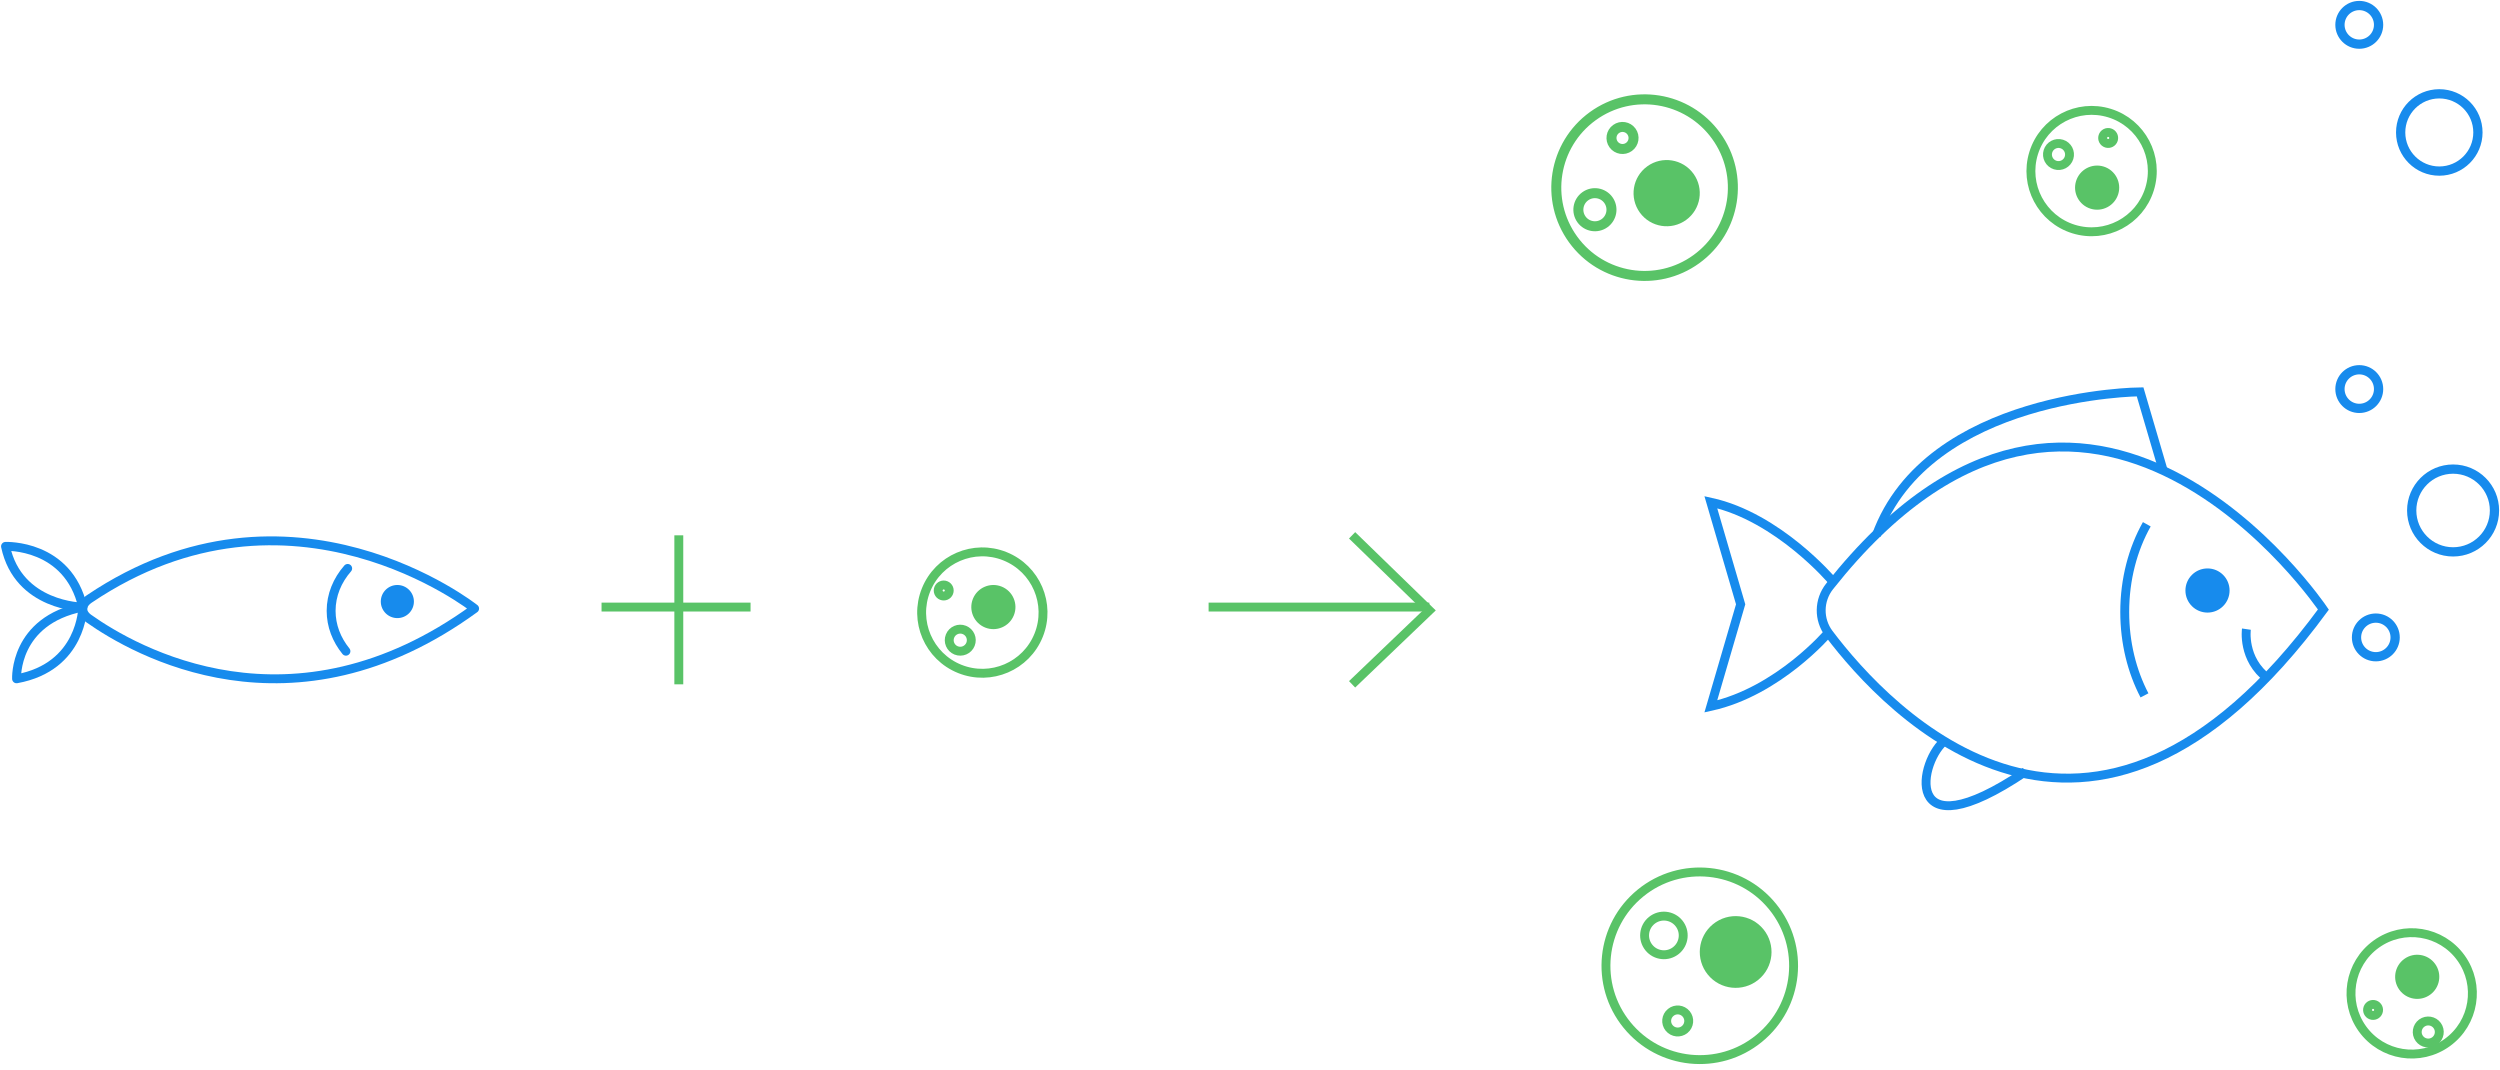 <?xml version="1.0" encoding="UTF-8"?> <svg xmlns="http://www.w3.org/2000/svg" width="500" height="214" viewBox="0 0 500 214" fill="none"> <path fill-rule="evenodd" clip-rule="evenodd" d="M475.166 131.347C473.032 131.347 471.302 129.617 471.302 127.483C471.302 125.35 473.032 123.62 475.166 123.62C477.299 123.62 479.029 125.35 479.029 127.483C479.029 129.617 477.299 131.347 475.166 131.347Z" stroke="#178BED" stroke-width="1.852"></path> <path fill-rule="evenodd" clip-rule="evenodd" d="M487.859 34.217C483.591 34.217 480.132 30.757 480.132 26.491C480.132 22.223 483.591 18.764 487.859 18.764C492.126 18.764 495.585 22.223 495.585 26.491C495.585 30.757 492.126 34.217 487.859 34.217Z" stroke="#178BED" stroke-width="1.852"></path> <path fill-rule="evenodd" clip-rule="evenodd" d="M471.854 81.678C469.721 81.678 467.991 79.948 467.991 77.814C467.991 75.681 469.721 73.951 471.854 73.951C473.988 73.951 475.717 75.681 475.717 77.814C475.717 79.948 473.988 81.678 471.854 81.678Z" stroke="#178BED" stroke-width="1.852"></path> <path fill-rule="evenodd" clip-rule="evenodd" d="M471.854 8.83C469.721 8.83 467.991 7.1 467.991 4.967C467.991 2.833 469.721 1.104 471.854 1.104C473.988 1.104 475.717 2.833 475.717 4.967C475.717 7.1 473.988 8.83 471.854 8.83Z" stroke="#178BED" stroke-width="1.852"></path> <path fill-rule="evenodd" clip-rule="evenodd" d="M498.896 102.097C498.896 106.669 495.19 110.375 490.618 110.375C486.046 110.375 482.34 106.669 482.34 102.097C482.34 97.525 486.046 93.819 490.618 93.819C495.19 93.819 498.896 97.525 498.896 102.097Z" stroke="#178BED" stroke-width="1.852"></path> <path d="M449.283 125.828C449.283 125.828 448.4 131.828 453.642 135.762" stroke="#178BED" stroke-width="1.78"></path> <path fill-rule="evenodd" clip-rule="evenodd" d="M365.796 126.734C377.454 142.184 417.86 185.726 464.68 121.914C464.68 121.914 417.631 51.966 365.921 117.273C363.73 120.041 363.669 123.917 365.796 126.734Z" stroke="#178BED" stroke-width="1.78"></path> <path d="M428.895 139.073C426.401 134.303 424.945 128.565 424.945 122.393C424.945 115.846 426.582 109.789 429.36 104.856" stroke="#178BED" stroke-width="1.78"></path> <path fill-rule="evenodd" clip-rule="evenodd" d="M445.916 118.102C445.916 120.54 443.94 122.517 441.502 122.517C439.063 122.517 437.086 120.54 437.086 118.102C437.086 115.663 439.063 113.687 441.502 113.687C443.94 113.687 445.916 115.663 445.916 118.102Z" fill="#178BED"></path> <path d="M365.683 126.525C365.683 126.525 355.695 138.305 342.163 141.28L348.13 120.86L342.163 100.441C355.695 103.416 366.446 116.164 366.446 116.164" stroke="#178BED" stroke-width="1.78"></path> <path d="M432.671 94.223L428.018 78.367C428.018 78.367 385.627 78.668 375.276 107.064" stroke="#178BED" stroke-width="1.78"></path> <path d="M389.234 147.903C383.796 151.749 379.905 171.286 405.077 154.329" stroke="#178BED" stroke-width="1.78"></path> <path fill-rule="evenodd" clip-rule="evenodd" d="M17.772 123.722C26.868 130.159 58.393 148.302 94.923 121.713C94.923 121.713 58.215 92.569 17.869 119.78C16.159 120.933 16.112 122.548 17.772 123.722Z" stroke="#178BED" stroke-width="1.78" stroke-linecap="round" stroke-linejoin="round"></path> <path d="M69.188 130.243C67.317 127.935 66.225 125.159 66.225 122.171C66.225 119.004 67.453 116.073 69.536 113.687" stroke="#178BED" stroke-width="1.78" stroke-linecap="round" stroke-linejoin="round"></path> <path fill-rule="evenodd" clip-rule="evenodd" d="M82.781 120.309C82.781 122.138 81.299 123.62 79.47 123.62C77.641 123.62 76.159 122.138 76.159 120.309C76.159 118.48 77.641 116.998 79.47 116.998C81.299 116.998 82.781 118.48 82.781 120.309Z" fill="#178BED"></path> <path fill-rule="evenodd" clip-rule="evenodd" d="M1.104 109.274C1.104 109.274 13.63 108.758 16.556 121.413C16.556 121.413 3.664 121.327 1.104 109.274Z" stroke="#178BED" stroke-width="1.78" stroke-linecap="round" stroke-linejoin="round"></path> <path fill-rule="evenodd" clip-rule="evenodd" d="M3.314 135.762C3.314 135.762 2.751 124.13 16.556 121.413C16.556 121.413 16.463 133.385 3.314 135.762Z" stroke="#178BED" stroke-width="1.78" stroke-linecap="round" stroke-linejoin="round"></path> <path d="M135.762 107.064V136.865" stroke="#59C367" stroke-width="1.78"></path> <path d="M150.11 121.413H120.309" stroke="#59C367" stroke-width="1.78"></path> <path d="M270.419 107.064L285.872 122.077L270.419 136.865" stroke="#59C367" stroke-width="1.78"></path> <path d="M285.872 121.413H241.722" stroke="#59C367" stroke-width="1.78"></path> <path fill-rule="evenodd" clip-rule="evenodd" d="M352.695 185.87C355.196 188.944 354.731 193.462 351.658 195.963C348.585 198.463 344.065 197.998 341.565 194.925C339.065 191.852 339.529 187.333 342.603 184.832C345.677 182.332 350.195 182.796 352.695 185.87Z" fill="#59C367"></path> <path fill-rule="evenodd" clip-rule="evenodd" d="M354.511 181.316C361.051 189.354 359.835 201.173 351.796 207.712C343.758 214.251 331.94 213.036 325.401 204.997C318.861 196.959 320.077 185.141 328.115 178.601C336.153 172.062 347.971 173.277 354.511 181.316Z" stroke="#59C367" stroke-width="1.78"></path> <path fill-rule="evenodd" clip-rule="evenodd" d="M337.253 202.801C338.023 203.747 337.879 205.137 336.934 205.907C335.988 206.676 334.598 206.533 333.828 205.587C333.059 204.642 333.202 203.251 334.147 202.482C335.094 201.712 336.483 201.856 337.253 202.801Z" stroke="#59C367" stroke-width="1.78"></path> <path fill-rule="evenodd" clip-rule="evenodd" d="M335.778 184.648C337.125 186.304 336.874 188.737 335.219 190.083C333.564 191.429 331.131 191.179 329.785 189.524C328.438 187.869 328.689 185.436 330.343 184.09C331.999 182.743 334.432 182.993 335.778 184.648Z" stroke="#59C367" stroke-width="1.78"></path> <path fill-rule="evenodd" clip-rule="evenodd" d="M418.119 41.743C415.791 41.021 414.489 38.549 415.21 36.221C415.931 33.893 418.404 32.59 420.733 33.311C423.061 34.033 424.364 36.506 423.642 38.834C422.92 41.163 420.448 42.465 418.119 41.743Z" fill="#59C367"></path> <path fill-rule="evenodd" clip-rule="evenodd" d="M414.729 45.81C408.326 43.826 404.744 37.026 406.728 30.623C408.714 24.22 415.514 20.638 421.917 22.622C428.32 24.608 431.901 31.407 429.916 37.811C427.931 44.214 421.132 47.795 414.729 45.81Z" stroke="#59C367" stroke-width="1.78"></path> <path fill-rule="evenodd" clip-rule="evenodd" d="M421.307 28.648C420.724 28.468 420.399 27.849 420.58 27.267C420.76 26.685 421.378 26.359 421.96 26.54C422.542 26.721 422.868 27.338 422.688 27.921C422.507 28.503 421.89 28.828 421.307 28.648Z" stroke="#59C367" stroke-width="1.78"></path> <path fill-rule="evenodd" clip-rule="evenodd" d="M411.046 33.013C409.882 32.652 409.231 31.416 409.592 30.251C409.952 29.088 411.189 28.436 412.354 28.797C413.518 29.158 414.169 30.394 413.808 31.558C413.447 32.722 412.211 33.374 411.046 33.013Z" stroke="#59C367" stroke-width="1.78"></path> <path fill-rule="evenodd" clip-rule="evenodd" d="M487.025 192.782C488.451 194.76 488.003 197.519 486.025 198.945C484.048 200.371 481.288 199.924 479.862 197.946C478.437 195.968 478.885 193.209 480.862 191.783C482.84 190.357 485.599 190.805 487.025 192.782Z" fill="#59C367"></path> <path fill-rule="evenodd" clip-rule="evenodd" d="M492.188 191.576C496.109 197.014 494.879 204.602 489.44 208.523C484.001 212.445 476.414 211.214 472.492 205.775C468.571 200.337 469.801 192.749 475.241 188.828C480.679 184.906 488.267 186.137 492.188 191.576Z" stroke="#59C367" stroke-width="1.78"></path> <path fill-rule="evenodd" clip-rule="evenodd" d="M475.509 201.341C475.866 201.836 475.754 202.525 475.259 202.882C474.764 203.238 474.075 203.127 473.718 202.632C473.362 202.138 473.474 201.448 473.968 201.091C474.463 200.735 475.152 200.847 475.509 201.341Z" stroke="#59C367" stroke-width="1.78"></path> <path fill-rule="evenodd" clip-rule="evenodd" d="M487.442 205.111C488.155 206.1 487.931 207.479 486.942 208.193C485.954 208.905 484.574 208.682 483.86 207.693C483.148 206.704 483.371 205.325 484.36 204.611C485.35 203.899 486.728 204.122 487.442 205.111Z" stroke="#59C367" stroke-width="1.78"></path> <path fill-rule="evenodd" clip-rule="evenodd" d="M337.218 43.994C334.256 46.139 330.116 45.478 327.97 42.516C325.825 39.554 326.487 35.414 329.449 33.268C332.411 31.123 336.55 31.785 338.696 34.746C340.841 37.709 340.181 41.849 337.218 43.994Z" fill="#59C367"></path> <path fill-rule="evenodd" clip-rule="evenodd" d="M339.278 51.828C331.38 57.55 320.339 55.785 314.617 47.887C308.896 39.989 310.661 28.948 318.559 23.227C326.457 17.506 337.498 19.27 343.219 27.168C348.941 35.067 347.176 46.107 339.278 51.828Z" stroke="#59C367" stroke-width="2"></path> <path fill-rule="evenodd" clip-rule="evenodd" d="M325.798 29.381C324.81 30.096 323.432 29.876 322.716 28.889C322 27.901 322.222 26.522 323.208 25.806C324.195 25.091 325.576 25.311 326.291 26.298C327.006 27.286 326.786 28.666 325.798 29.381Z" stroke="#59C367" stroke-width="2"></path> <path fill-rule="evenodd" clip-rule="evenodd" d="M320.926 44.624C319.446 45.697 317.376 45.366 316.303 43.885C315.231 42.404 315.561 40.334 317.042 39.261C318.523 38.188 320.593 38.52 321.666 40C322.739 41.481 322.408 43.551 320.926 44.624Z" stroke="#59C367" stroke-width="2"></path> <path fill-rule="evenodd" clip-rule="evenodd" d="M202.772 123.055C201.865 125.318 199.295 126.417 197.033 125.51C194.77 124.602 193.671 122.033 194.579 119.77C195.486 117.507 198.056 116.409 200.318 117.316C202.581 118.223 203.68 120.793 202.772 123.055Z" fill="#59C367"></path> <path fill-rule="evenodd" clip-rule="evenodd" d="M207.734 127.033C205.24 133.256 198.173 136.277 191.951 133.783C185.729 131.288 182.707 124.222 185.202 118C187.696 111.777 194.763 108.755 200.986 111.25C207.207 113.745 210.229 120.812 207.734 127.033Z" stroke="#59C367" stroke-width="1.78"></path> <path fill-rule="evenodd" clip-rule="evenodd" d="M189.766 118.512C189.539 119.078 188.897 119.353 188.331 119.126C187.765 118.899 187.491 118.257 187.718 117.691C187.944 117.125 188.587 116.851 189.152 117.077C189.718 117.304 189.993 117.947 189.766 118.512Z" stroke="#59C367" stroke-width="1.78"></path> <path fill-rule="evenodd" clip-rule="evenodd" d="M194.101 128.857C193.648 129.989 192.363 130.537 191.231 130.084C190.1 129.631 189.551 128.346 190.005 127.214C190.458 126.083 191.743 125.534 192.875 125.987C194.006 126.441 194.555 127.726 194.101 128.857Z" stroke="#59C367" stroke-width="1.78"></path> </svg> 